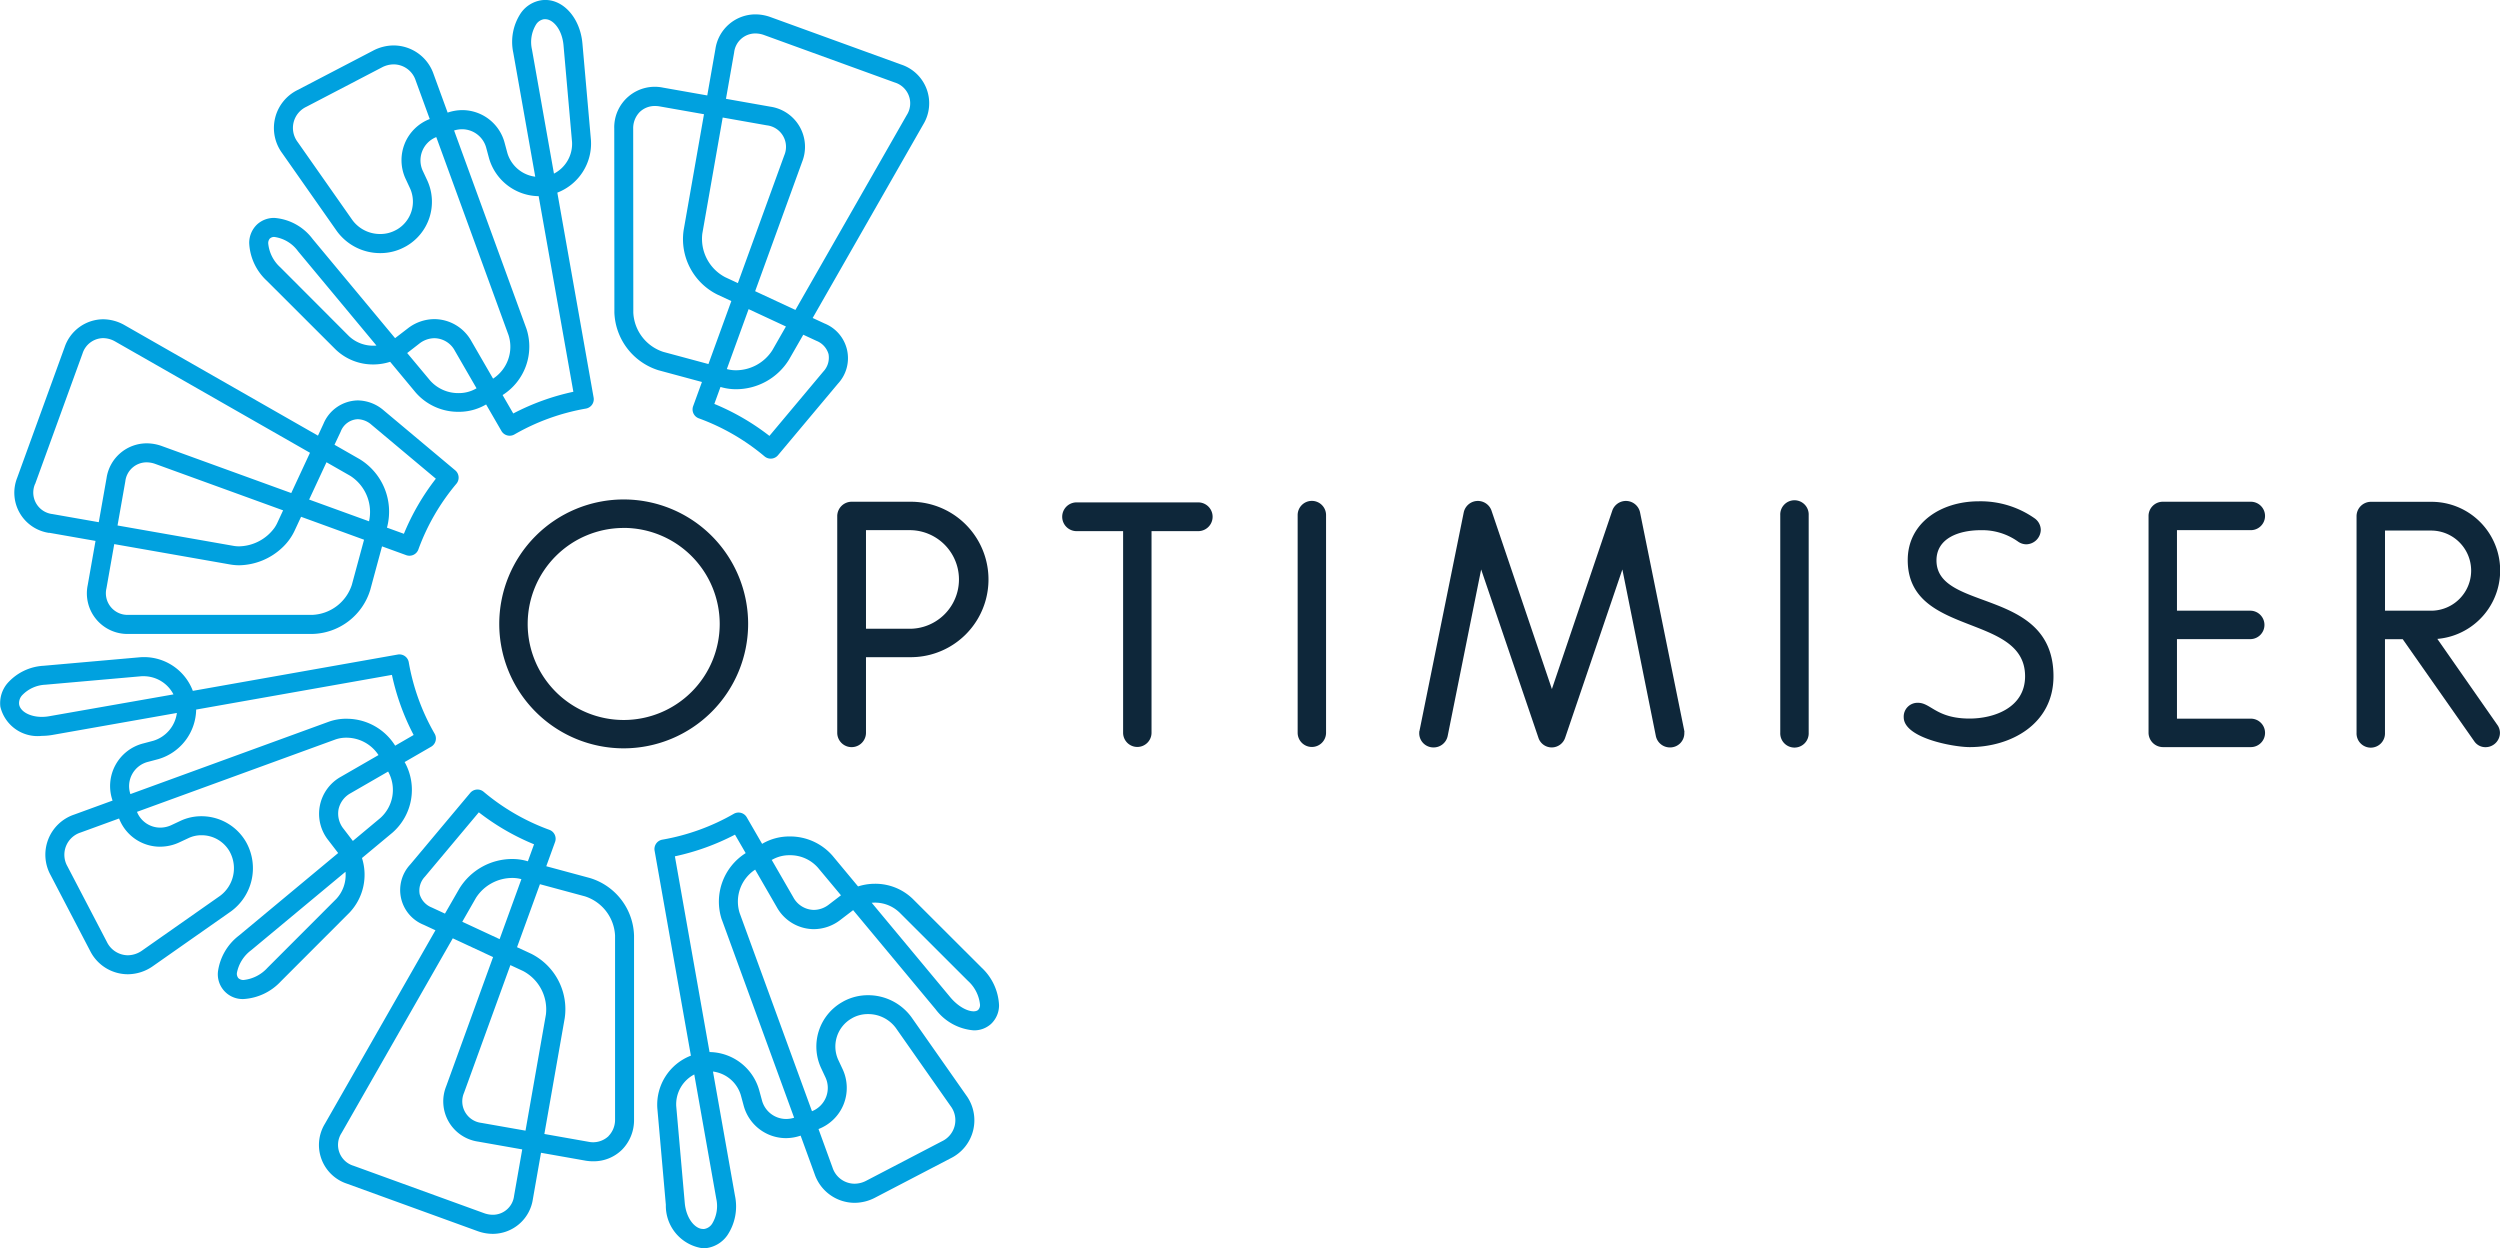 <svg id="Optimiser_RGB-01" xmlns="http://www.w3.org/2000/svg" width="99.828" height="49.843"
    viewBox="0 0 99.828 49.843">
    <g id="Group_5" data-name="Group 5" transform="translate(19.936 19.945)">
        <path id="Path_9" data-name="Path 9"
            d="M284.7,159.963h-4.858a.574.574,0,1,0,0,1.148H281.7v8.05a.567.567,0,1,0,1.135,0v-8.05H284.7a.574.574,0,0,0,0-1.148Z"
            transform="translate(-256.789 -159.847)" fill="#0e273a" />
        <path id="Path_10" data-name="Path 10"
            d="M329.421,168.872V160.18a.567.567,0,1,1,1.134,0v8.692a.567.567,0,1,1-1.134,0Z"
            transform="translate(-297.54 -159.557)" fill="#0e273a" />
        <path id="Path_11" data-name="Path 11"
            d="M365.939,168.84l-1.765-8.712a.577.577,0,0,0-1.1-.08l-2.418,7.144-2.418-7.144a.577.577,0,0,0-1.1.08l-1.765,8.712c0,.027-.014.013-.014.094a.566.566,0,0,0,.575.589.572.572,0,0,0,.56-.455l1.337-6.652,2.286,6.718a.559.559,0,0,0,.536.389.568.568,0,0,0,.533-.389h0l2.284-6.718,1.337,6.652a.574.574,0,0,0,.561.455.567.567,0,0,0,.576-.589C365.953,168.853,365.939,168.867,365.939,168.84Z"
            transform="translate(-318.623 -159.622)" fill="#0e273a" />
        <path id="Path_12" data-name="Path 12"
            d="M432.233,168.872V160.18a.568.568,0,1,1,1.135,0v8.692a.568.568,0,1,1-1.135,0Z"
            transform="translate(-381.081 -159.557)" fill="#0e273a" />
        <path id="Path_13" data-name="Path 13"
            d="M458.534,168.349a.551.551,0,0,1,.573-.576c.51,0,.734.629,2.056.629.99,0,2.217-.442,2.217-1.688,0-2.534-4.686-1.556-4.686-4.641,0-1.5,1.348-2.346,2.83-2.346a3.751,3.751,0,0,1,2.243.684.575.575,0,0,1,.24.455.591.591,0,0,1-.587.578.576.576,0,0,1-.32-.108,2.467,2.467,0,0,0-1.481-.456c-.909,0-1.777.334-1.777,1.207,0,2.065,4.672,1.072,4.672,4.626,0,1.917-1.707,2.829-3.35,2.829C460.523,169.542,458.534,169.181,458.534,168.349Z"
            transform="translate(-402.452 -159.654)" fill="#0e273a" />
        <path id="Path_14" data-name="Path 14"
            d="M511.825,165.31h2.949a.568.568,0,0,0,0-1.135h-2.949v-3.216h2.949a.567.567,0,0,0,0-1.135h-3.511a.569.569,0,0,0-.573.574v8.651a.577.577,0,0,0,.573.573h3.511a.568.568,0,0,0,0-1.136h-2.949Z"
            transform="translate(-444.832 -159.734)" fill="#0e273a" />
        <path id="Path_15" data-name="Path 15"
            d="M164.3,169.28a4.969,4.969,0,1,1,4.968-4.968A4.974,4.974,0,0,1,164.3,169.28Zm0-8.8a3.834,3.834,0,1,0,3.833,3.835A3.84,3.84,0,0,0,164.3,160.478Z"
            transform="translate(-159.33 -159.343)" fill="#0e273a" />
        <path id="Path_16" data-name="Path 16"
            d="M558.236,165.3a2.742,2.742,0,0,0-.25-5.474h-2.415a.575.575,0,0,0-.561.574v8.651a.568.568,0,1,0,1.135,0v-3.739h.709l2.854,4.072a.539.539,0,0,0,.453.24.578.578,0,0,0,.575-.573.553.553,0,0,0-.107-.321Zm-2.09-4.326h1.84a1.6,1.6,0,1,1,0,3.2h-1.84Z"
            transform="translate(-480.846 -159.733)" fill="#0e273a" />
        <path id="Path_17" data-name="Path 17"
            d="M234.271,159.823h-2.362a.577.577,0,0,0-.574.574v8.651a.574.574,0,0,0,1.148,0V166.03h1.788a3.1,3.1,0,0,0,0-6.207Zm0,5.072h-1.788v-3.937h1.788a1.969,1.969,0,0,1,0,3.937Z"
            transform="translate(-217.839 -159.733)" fill="#0e273a" />
    </g>
    <g id="Group_6" data-name="Group 6" transform="translate(0 0)">
        <path id="Path_18" data-name="Path 18"
            d="M109.505,66.886a2.146,2.146,0,0,0,1.512.6,2.208,2.208,0,0,0,.667-.106l1.017,1.224a2.247,2.247,0,0,0,1.718.773,2.13,2.13,0,0,0,1.067-.277l.03-.017.612,1.059a.38.38,0,0,0,.519.139,8.707,8.707,0,0,1,2.855-1.033.379.379,0,0,0,.307-.44l-1.449-8.183a2.1,2.1,0,0,0,1.342-2.1l-.34-3.856c-.093-1.055-.817-1.836-1.634-1.727a1.224,1.224,0,0,0-.822.509,2.075,2.075,0,0,0-.306,1.582l.878,4.956a1.337,1.337,0,0,1-1.112-.942l-.106-.393a1.752,1.752,0,0,0-1.7-1.324,1.829,1.829,0,0,0-.58.1l-.562-1.54a1.691,1.691,0,0,0-1.589-1.142,1.772,1.772,0,0,0-.825.207l-3.02,1.574a1.691,1.691,0,0,0-.613,2.517l2.185,3.116a2.136,2.136,0,0,0,1.734.878,2.036,2.036,0,0,0,.975-.244l.053-.028a2.044,2.044,0,0,0,.854-2.618l-.173-.37a1,1,0,0,1,.527-1.373l2.886,7.91a1.521,1.521,0,0,1-.618,1.736l-.867-1.5a1.7,1.7,0,0,0-1.474-.877,1.74,1.74,0,0,0-1.066.372l-.506.388-3.293-3.96a2.108,2.108,0,0,0-1.521-.841,1,1,0,0,0-.692.256,1.019,1.019,0,0,0-.319.752,2.188,2.188,0,0,0,.707,1.505ZM117.518,53.9a.462.462,0,0,1,.31-.2.382.382,0,0,1,.051,0c.306,0,.671.4.728,1.044l.34,3.856a1.336,1.336,0,0,1-.722,1.266l-.878-4.957A1.341,1.341,0,0,1,117.518,53.9Zm-5.248,4.758a1.769,1.769,0,0,0,.043,1.44l.172.37a1.289,1.289,0,0,1-.526,1.628l-.053.028a1.281,1.281,0,0,1-.616.153,1.367,1.367,0,0,1-1.112-.554l-2.185-3.116a.933.933,0,0,1,.342-1.408l3.019-1.574a1.021,1.021,0,0,1,.474-.121.928.928,0,0,1,.876.644l.561,1.538A1.764,1.764,0,0,0,112.269,58.658Zm4.856,7.4-2.888-7.914a1.067,1.067,0,0,1,.32-.05,1,1,0,0,1,.968.762l.106.393a2.091,2.091,0,0,0,1.982,1.517L119,68.577a9.452,9.452,0,0,0-2.4.867l-.426-.736A2.289,2.289,0,0,0,117.125,66.054Zm-4.276.595a.988.988,0,0,1,.6-.215.937.937,0,0,1,.817.5l.867,1.5-.03.017a1.37,1.37,0,0,1-.687.175,1.5,1.5,0,0,1-1.135-.5l-.918-1.1Zm-5.962-4.2a.241.241,0,0,1,.179-.057,1.408,1.408,0,0,1,.938.568l3.132,3.767a1.409,1.409,0,0,1-1.1-.378L107.3,63.61a1.478,1.478,0,0,1-.484-.952A.279.279,0,0,1,106.888,62.449Z"
            transform="translate(-96.105 -52.933)" fill="#00a1df" />
        <path id="Path_19" data-name="Path 19"
            d="M185.59,70.218l1.737.469-.351.966a.379.379,0,0,0,.227.486,8.71,8.71,0,0,1,2.626,1.52.379.379,0,0,0,.535-.047l2.392-2.855a1.494,1.494,0,0,0-.535-2.407l-.472-.219,4.411-7.72a1.627,1.627,0,0,0-.879-2.4l-5.209-1.892a1.786,1.786,0,0,0-.613-.111,1.619,1.619,0,0,0-1.594,1.386l-.325,1.851-1.762-.311a1.62,1.62,0,0,0-1.952,1.639l.005,7.346A2.512,2.512,0,0,0,185.59,70.218Zm1.753-5.459.813-4.632,1.763.312a.864.864,0,0,1,.695,1.2l-1.852,5.1-.508-.237A1.729,1.729,0,0,1,187.343,64.759Zm.979,5.411.869-2.392,1.49.693-.542.948a1.728,1.728,0,0,1-1.454.8,1.363,1.363,0,0,1-.354-.045Zm4.061-.594a.809.809,0,0,1-.208.694l-2.153,2.57a9.454,9.454,0,0,0-2.2-1.277l.246-.677.07.019a2.13,2.13,0,0,0,.553.071A2.484,2.484,0,0,0,190.8,69.8l.574-1,.53.246A.806.806,0,0,1,192.383,69.576Zm-3.77-12.048a.852.852,0,0,1,.847-.758,1.033,1.033,0,0,1,.354.065l5.21,1.892a.87.87,0,0,1,.479,1.307l-4.443,7.776-1.608-.748,1.875-5.163a1.621,1.621,0,0,0-1.277-2.207l-1.763-.312Zm-3.774,2.383a.86.86,0,0,1,.616-.244,1.107,1.107,0,0,1,.191.017l1.763.311-.813,4.633a2.472,2.472,0,0,0,1.337,2.563l.568.265-.914,2.515-1.8-.485a1.735,1.735,0,0,1-1.2-1.564l-.005-7.346A.927.927,0,0,1,184.839,59.911Z"
            transform="translate(-159.298 -55.434)" fill="#00a1df" />
        <path id="Path_20" data-name="Path 20"
            d="M196.4,228.293l.866,1.5a1.7,1.7,0,0,0,1.475.876,1.741,1.741,0,0,0,1.066-.372l.506-.387,3.293,3.959a2.107,2.107,0,0,0,1.521.841,1,1,0,0,0,.692-.256,1.02,1.02,0,0,0,.32-.752,2.188,2.188,0,0,0-.706-1.505l-2.743-2.74a2.147,2.147,0,0,0-1.512-.6,2.211,2.211,0,0,0-.669.106l-1.016-1.222a2.243,2.243,0,0,0-1.717-.773,2.133,2.133,0,0,0-1.067.277l-.031.018-.613-1.06a.379.379,0,0,0-.518-.139,8.727,8.727,0,0,1-2.855,1.032.379.379,0,0,0-.307.44l1.449,8.185a2.1,2.1,0,0,0-1.34,2.1l.34,3.857a1.711,1.711,0,0,0,1.483,1.735,1.154,1.154,0,0,0,.15-.01,1.221,1.221,0,0,0,.822-.508,2.074,2.074,0,0,0,.305-1.583l-.878-4.957a1.336,1.336,0,0,1,1.112.943l.107.393a1.751,1.751,0,0,0,1.7,1.323,1.827,1.827,0,0,0,.581-.1l.561,1.541a1.693,1.693,0,0,0,1.589,1.142,1.771,1.771,0,0,0,.825-.207l3.021-1.574a1.689,1.689,0,0,0,.613-2.516l-2.185-3.117a2.14,2.14,0,0,0-1.735-.876,2.045,2.045,0,0,0-.986.25l-.039.023a2.043,2.043,0,0,0-.855,2.618l.172.368a1,1,0,0,1-.528,1.373l-2.886-7.908A1.523,1.523,0,0,1,196.4,228.293Zm5.753,1.7,2.743,2.74a1.477,1.477,0,0,1,.483.952.281.281,0,0,1-.074.209c-.163.148-.681.013-1.117-.511l-3.133-3.767A1.41,1.41,0,0,1,202.152,229.993Zm-5.066-2.1a1.375,1.375,0,0,1,.688-.176,1.477,1.477,0,0,1,1.134.5l.918,1.1-.482.369a.989.989,0,0,1-.6.215.951.951,0,0,1-.819-.5l-.866-1.5Zm-2.411,14.548a.459.459,0,0,1-.309.2.383.383,0,0,1-.051,0c-.305,0-.67-.4-.727-1.043l-.34-3.857a1.344,1.344,0,0,1,.72-1.27l.878,4.96A1.36,1.36,0,0,1,194.675,242.444Zm5.25-4.761a1.769,1.769,0,0,0-.043-1.44l-.172-.368a1.291,1.291,0,0,1,.54-1.636l.039-.023a1.279,1.279,0,0,1,.613-.152,1.37,1.37,0,0,1,1.114.553l2.186,3.117a.931.931,0,0,1-.343,1.408l-3.02,1.574a1.019,1.019,0,0,1-.474.121.93.93,0,0,1-.876-.644l-.56-1.539A1.763,1.763,0,0,0,199.925,237.683Zm-4.857-7.393,2.887,7.912a1.066,1.066,0,0,1-.322.05,1,1,0,0,1-.967-.762l-.107-.392a2.089,2.089,0,0,0-1.981-1.518l-1.384-7.816a9.477,9.477,0,0,0,2.4-.866l.427.738A2.29,2.29,0,0,0,195.068,230.29Z"
            transform="translate(-166.246 -193.567)" fill="#00a1df" />
        <path id="Path_21" data-name="Path 21"
            d="M131.752,224.669l-1.737-.469.351-.968a.379.379,0,0,0-.227-.486,8.683,8.683,0,0,1-2.626-1.52.379.379,0,0,0-.535.047l-2.394,2.857a1.495,1.495,0,0,0,.535,2.408l.471.219-4.41,7.72a1.627,1.627,0,0,0,.88,2.4l5.21,1.892a1.788,1.788,0,0,0,.61.11,1.621,1.621,0,0,0,1.6-1.386l.325-1.851,1.764.312a1.859,1.859,0,0,0,.322.028,1.612,1.612,0,0,0,1.152-.466,1.679,1.679,0,0,0,.477-1.2l0-7.345A2.476,2.476,0,0,0,131.752,224.669ZM130,230.128l-.814,4.63-1.761-.31a.865.865,0,0,1-.694-1.2l1.851-5.1.508.236A1.731,1.731,0,0,1,130,230.128Zm-.979-5.41-.869,2.393-1.491-.694.543-.949a1.724,1.724,0,0,1,1.454-.8,1.355,1.355,0,0,1,.354.045Zm-4.062.593a.807.807,0,0,1,.208-.692l2.155-2.572a9.423,9.423,0,0,0,2.205,1.277l-.246.678-.071-.019a2.12,2.12,0,0,0-.552-.072,2.48,2.48,0,0,0-2.113,1.181l-.575,1-.53-.246A.806.806,0,0,1,124.958,225.31Zm3.771,12.047a.853.853,0,0,1-.848.759,1.036,1.036,0,0,1-.352-.064l-5.21-1.892a.87.87,0,0,1-.48-1.307l4.442-7.776,1.609.749-1.873,5.161a1.622,1.622,0,0,0,1.276,2.208l1.761.311Zm3.773-2.382a.9.9,0,0,1-.8.227l-1.764-.312.814-4.631a2.476,2.476,0,0,0-1.337-2.564l-.568-.263.914-2.516,1.8.486a1.735,1.735,0,0,1,1.2,1.563l0,7.345A.926.926,0,0,1,132.5,234.975Z"
            transform="translate(-108.202 -189.61)" fill="#00a1df" />
        <path id="Path_22" data-name="Path 22"
            d="M57.426,129.452l1.851.325-.311,1.764a1.621,1.621,0,0,0,1.637,1.951h0l7.345,0a2.479,2.479,0,0,0,2.3-1.76l.47-1.737.965.351a.379.379,0,0,0,.486-.227,8.689,8.689,0,0,1,1.519-2.625.38.38,0,0,0-.047-.535l-2.854-2.392a1.613,1.613,0,0,0-1.039-.4,1.512,1.512,0,0,0-1.369.935l-.219.472-7.72-4.411a1.755,1.755,0,0,0-.864-.236,1.638,1.638,0,0,0-1.533,1.117l-1.892,5.208a1.62,1.62,0,0,0,1.276,2.206Zm12.774-.463,0,.006-2.393-.869.693-1.49.95.543A1.714,1.714,0,0,1,70.2,128.989Zm-3.432-.432-.236.508a1.314,1.314,0,0,1-.111.192,1.793,1.793,0,0,1-1.407.737,1.311,1.311,0,0,1-.226-.019l-4.632-.814.311-1.761a.855.855,0,0,1,.849-.76,1.034,1.034,0,0,1,.353.065Zm2.745,2.973a1.736,1.736,0,0,1-1.564,1.2l-7.345,0v0a.864.864,0,0,1-.89-1.061l.311-1.764,4.633.814a2.081,2.081,0,0,0,.357.031h0a2.569,2.569,0,0,0,1.714-.7,2.2,2.2,0,0,0,.492-.668l.264-.568L70,129.73Zm-.447-6.113a.763.763,0,0,1,.681-.5.866.866,0,0,1,.551.223l2.569,2.153a9.433,9.433,0,0,0-1.276,2.2l-.677-.246.019-.069a2.456,2.456,0,0,0-1.108-2.665l-1.005-.575Zm-12.2,2.088,1.892-5.208a.876.876,0,0,1,.82-.617.982.982,0,0,1,.488.136l7.775,4.442-.748,1.608-5.163-1.875a1.79,1.79,0,0,0-.612-.11,1.623,1.623,0,0,0-1.6,1.387l-.311,1.762-1.851-.325a.864.864,0,0,1-.694-1.2Z"
            transform="translate(-55.463 -108.178)" fill="#00a1df" />
        <path id="Path_23" data-name="Path 23"
            d="M67.421,200.477l1.221-1.016a2.272,2.272,0,0,0,.5-2.785l-.018-.031,1.06-.613a.381.381,0,0,0,.138-.52,8.682,8.682,0,0,1-1.033-2.853.379.379,0,0,0-.44-.307l-8.182,1.45a2.083,2.083,0,0,0-2.105-1.342l-3.855.34a2.076,2.076,0,0,0-1.449.706,1.224,1.224,0,0,0-.277.928,1.528,1.528,0,0,0,1.658,1.165,2.479,2.479,0,0,0,.433-.039l4.958-.876a1.342,1.342,0,0,1-.942,1.111l-.4.106a1.756,1.756,0,0,0-1.226,2.282l-1.538.561a1.69,1.69,0,0,0-.937,2.414l1.575,3.019a1.687,1.687,0,0,0,1.506.941,1.753,1.753,0,0,0,1.009-.327l3.115-2.185a2.133,2.133,0,0,0,.632-2.71l-.027-.05a2.054,2.054,0,0,0-1.786-1.038,1.958,1.958,0,0,0-.832.182l-.369.173a1.063,1.063,0,0,1-.452.1,1,1,0,0,1-.921-.63l7.91-2.885a1.3,1.3,0,0,1,.448-.076,1.53,1.53,0,0,1,1.286.694l-1.5.865a1.692,1.692,0,0,0-.5,2.54l.389.507-3.959,3.293a2.184,2.184,0,0,0-.84,1.436.989.989,0,0,0,1.034,1.1,2.212,2.212,0,0,0,1.477-.706l2.74-2.743A2.2,2.2,0,0,0,67.421,200.477Zm-12.485-5.663a1.717,1.717,0,0,1-.3.027c-.478,0-.867-.218-.906-.506a.462.462,0,0,1,.117-.353,1.36,1.36,0,0,1,.924-.425l3.855-.34c.035,0,.069,0,.1,0a1.342,1.342,0,0,1,1.168.726Zm4.423,5.21h0a1.813,1.813,0,0,0,.773-.174l.369-.172a1.2,1.2,0,0,1,.511-.111,1.285,1.285,0,0,1,1.119.641l.027.051a1.375,1.375,0,0,1-.4,1.726l-3.115,2.185a1,1,0,0,1-.574.19.94.94,0,0,1-.834-.533l-1.575-3.018a.932.932,0,0,1,.524-1.35l1.538-.561A1.753,1.753,0,0,0,59.359,200.025Zm7.437-5.109a2.062,2.062,0,0,0-.708.122l-7.914,2.887a1,1,0,0,1,.711-1.289l.4-.106a2.1,2.1,0,0,0,1.515-1.98l7.817-1.385a9.425,9.425,0,0,0,.867,2.4l-.738.427A2.281,2.281,0,0,0,66.8,194.916Zm-.311,3.62a.963.963,0,0,1,.48-.645l1.5-.866.017.031a1.506,1.506,0,0,1-.325,1.822l-1.1.918-.37-.483A.963.963,0,0,1,66.485,198.536Zm-.1,3.585-2.74,2.743a1.5,1.5,0,0,1-.94.483.289.289,0,0,1-.221-.074.279.279,0,0,1-.056-.213,1.475,1.475,0,0,1,.568-.9l3.767-3.133A1.4,1.4,0,0,1,66.384,202.122Z"
            transform="translate(-52.967 -166.215)" fill="#00a1df" />
    </g>
</svg>